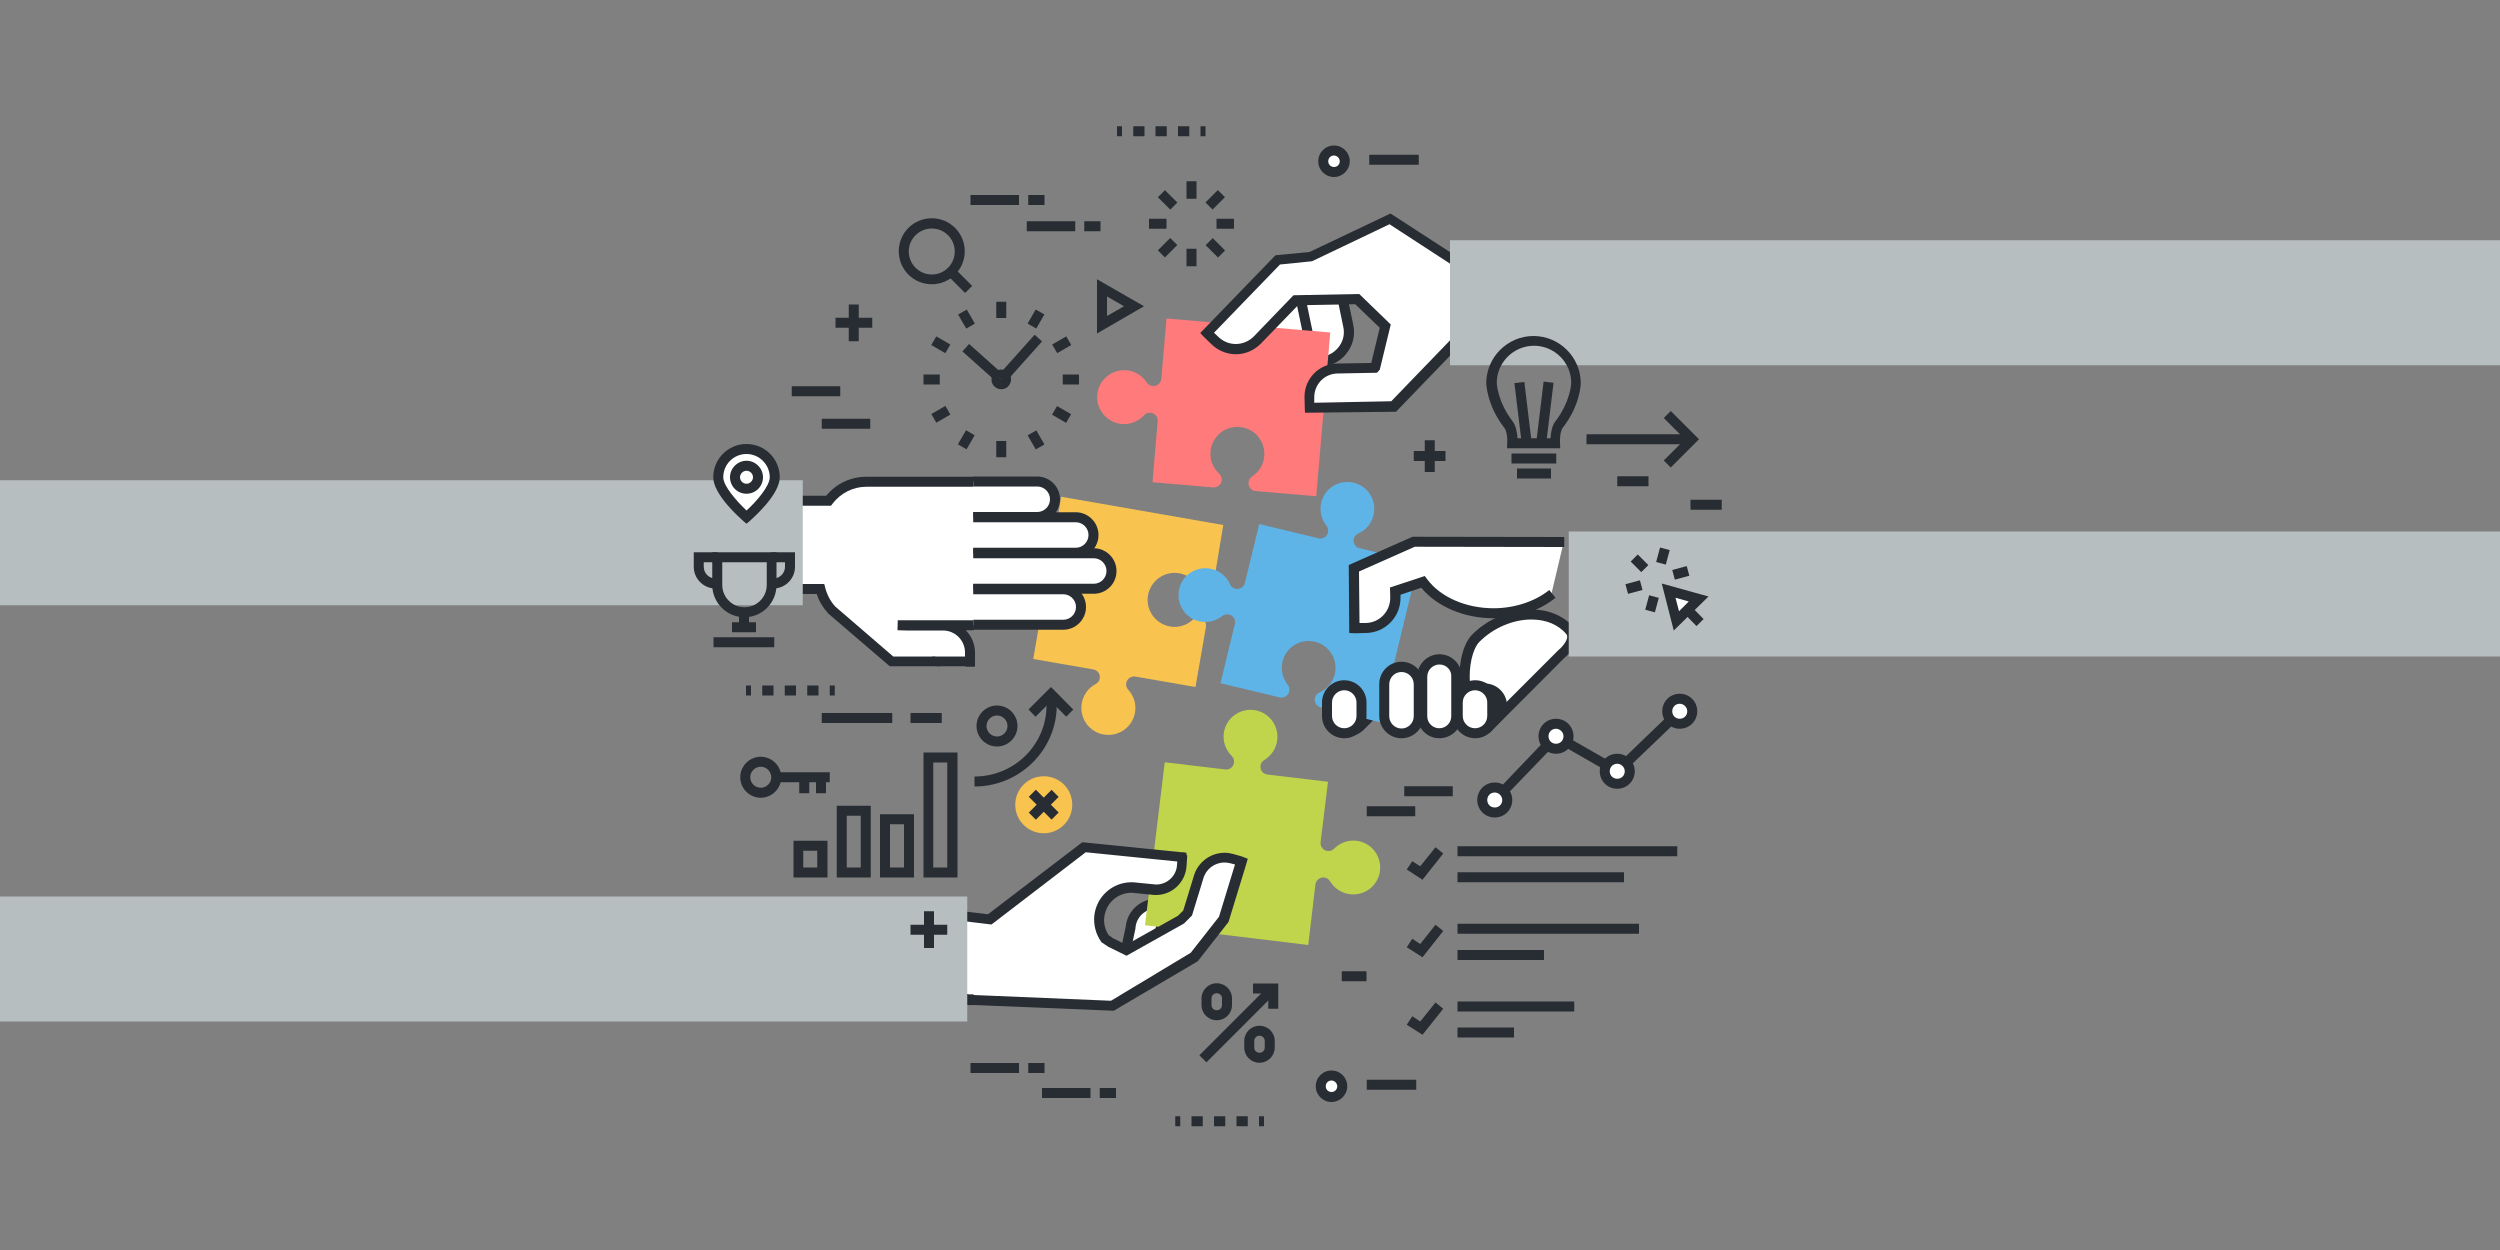 <?xml version="1.0" encoding="utf-8"?>
<svg xmlns="http://www.w3.org/2000/svg" id="Layer_4" style="enable-background:new 0 0 1000 500" version="1.1" viewBox="0 0 1000 500" x="0" y="0">
  <rect x="0" y="0" width="1000" height="500" fill="#808080" stroke="none"/>
  <g>
    <path d="M485.3,234.1L485.3,234.1c-0.4,1.6-2,2.7-3.7,2.4c-1-0.2-1.8-0.8-2.2-1.6c-1.5-2.8-4.3-5-7.7-5.6&#xA;		c-5.9-1-11.4,2.9-12.5,8.8c-1,5.9,2.9,11.4,8.8,12.5c3.4,0.6,6.7-0.5,9.1-2.7c0.7-0.6,1.7-0.9,2.7-0.8c1.7,0.3,2.8,1.8,2.6,3.5l0,0&#xA;		l-4.2,24.2l-24.2-4.2v0c-1.7-0.2-3.2,1-3.5,2.6c-0.2,1,0.1,2,0.8,2.7c2.2,2.4,3.3,5.7,2.7,9.1c-1,5.9-6.6,9.8-12.5,8.8&#xA;		c-5.9-1-9.8-6.6-8.8-12.5c0.6-3.4,2.7-6.2,5.6-7.7c0.8-0.5,1.5-1.2,1.6-2.2c0.3-1.7-0.8-3.2-2.4-3.6v0l-24.2-4.2l4.2-24.3&#xA;		c0.1-1.6-1-3.1-2.6-3.4c-1-0.2-2,0.1-2.7,0.8c-2.4,2.2-5.7,3.3-9.1,2.7c-5.9-1-9.8-6.6-8.8-12.5c1-5.9,6.6-9.8,12.5-8.8&#xA;		c3.4,0.6,6.2,2.7,7.7,5.6c0.5,0.8,1.2,1.5,2.2,1.6c1.6,0.3,3.2-0.7,3.6-2.3l4.2-24.3l64.8,11.3L485.3,234.1z" style="fill:#f8c44f"/>
    <g>
      <g>
        <path d="M534.2,290.5c2.7,2.7,7,2.7,9.7,0l3.8-3.8c2.7-2.7,2.7-7,0-9.7l0,0c-2.7-2.7-7-2.7-9.7,0l-3.8,3.8&#xA;				C531.6,283.4,531.6,287.8,534.2,290.5L534.2,290.5z" style="fill:#fff"/>
        <path d="M539.1,294.5c-2.4,0-4.6-0.9-6.3-2.6c-3.5-3.5-3.5-9.1,0-12.5l3.8-3.8c1.7-1.7,3.9-2.6,6.3-2.6&#xA;				c2.4,0,4.6,0.9,6.3,2.6c1.7,1.7,2.6,3.9,2.6,6.3c0,2.4-0.9,4.6-2.6,6.3l-3.8,3.8C543.7,293.6,541.5,294.5,539.1,294.5z&#xA;				 M542.9,276.9c-1.3,0-2.5,0.5-3.4,1.4l-3.8,3.8c-1.9,1.9-1.9,5,0,6.9c0.9,0.9,2.1,1.4,3.4,1.4c1.3,0,2.5-0.5,3.4-1.4l3.8-3.8&#xA;				c0.9-0.9,1.4-2.1,1.4-3.4c0-1.3-0.5-2.5-1.4-3.4C545.4,277.4,544.2,276.9,542.9,276.9z" style="fill:#282d33"/>
      </g>
      <g>
        <path d="M595.8,290.4l28.6-28.6c0,0,6.8-5.6,3.6-9.4c-8.3-9.8-26.4-8.2-37.7,3c-5.9,5.9-6.8,25.8,2,31.7L595.8,290.4&#xA;				z" style="fill:#fff"/>
        <path d="M595.8,293.2l-4.7-4.7c-3.9-2.7-6.4-8-7.1-14.8c-0.8-8,1.2-16.2,4.9-19.9c6.3-6.3,15.1-10,23.6-10&#xA;				c7.1,0,13.1,2.6,17,7.2c1,1.2,1.4,2.6,1.3,4.2c-0.4,3.9-4.3,7.4-5.1,8L595.8,293.2z M612.6,247.8c-7.4,0-15.2,3.3-20.8,8.9&#xA;				c-2.8,2.8-4.4,10-3.8,16.7c0.5,5.6,2.5,10,5.5,12l0.3,0.2l2,2l27.4-27.4c1.4-1.1,3.6-3.6,3.7-5.4c0-0.5-0.1-0.8-0.4-1.2&#xA;				C623.4,249.9,618.4,247.8,612.6,247.8z" style="fill:#282d33"/>
      </g>
      <g>
        <path d="M585.2,291c2.7,2.7,7,2.7,9.7,0l3.8-3.8c2.7-2.7,2.7-7,0-9.7l0,0c-2.7-2.7-7-2.7-9.7,0l-3.8,3.8&#xA;				C582.5,284,582.5,288.3,585.2,291L585.2,291z" style="fill:#fff"/>
        <path d="M590.1,295L590.1,295c-2.4,0-4.6-0.9-6.3-2.6c-1.7-1.7-2.6-3.9-2.6-6.3c0-2.4,0.9-4.6,2.6-6.3l3.8-3.8&#xA;				c1.7-1.7,3.9-2.6,6.3-2.6c2.4,0,4.6,0.9,6.3,2.6c3.5,3.5,3.5,9.1,0,12.5l-3.8,3.8C594.6,294.1,592.4,295,590.1,295z M593.9,277.5&#xA;				c-1.3,0-2.5,0.5-3.4,1.4l-3.8,3.8c-0.9,0.9-1.4,2.1-1.4,3.4c0,1.3,0.5,2.5,1.4,3.4c0.9,0.9,2.1,1.4,3.4,1.4&#xA;				c1.3,0,2.5-0.5,3.4-1.4l3.8-3.8c1.9-1.9,1.9-5,0-6.9C596.4,278,595.2,277.5,593.9,277.5z" style="fill:#282d33"/>
      </g>
      <path d="M528.1,282.9L528.1,282.9c-1.6-0.5-2.5-2.2-2.1-3.8c0.2-1,0.9-1.7,1.8-2.1c2.9-1.3,5.3-3.9,6.1-7.3&#xA;			c1.4-5.8-2.1-11.6-7.9-13c-5.8-1.4-11.6,2.1-13,7.9c-0.8,3.4,0.1,6.8,2.1,9.3c0.6,0.7,0.8,1.7,0.6,2.7c-0.4,1.6-2,2.7-3.6,2.4l0,0&#xA;			l-23.9-5.7l5.8-23.9h0c0.3-1.6-0.7-3.2-2.4-3.6c-1-0.2-2,0-2.7,0.6c-2.5,2-5.9,2.9-9.3,2.1c-5.8-1.4-9.3-7.2-7.9-13&#xA;			c1.4-5.8,7.2-9.3,13-7.9c3.4,0.8,6,3.1,7.3,6.1c0.4,0.9,1.1,1.5,2.1,1.8c1.6,0.4,3.3-0.6,3.8-2.1h0l5.8-23.8l24,5.8&#xA;			c1.6,0.2,3.1-0.8,3.5-2.4c0.2-1,0-2-0.6-2.7c-2-2.5-2.9-5.9-2.1-9.3c1.4-5.8,7.2-9.3,13-7.9c5.8,1.4,9.3,7.2,7.9,13&#xA;			c-0.8,3.4-3.1,6-6.1,7.3c-0.9,0.4-1.5,1.1-1.8,2.1c-0.4,1.6,0.5,3.2,2,3.7l23.9,5.8l-15.5,63.9L528.1,282.9z" style="fill:#5eb4e7"/>
      <g>
        <path d="M625.5,216.7l-60.2-0.1l-23.9,10.6l0.2,23.9c0.2,0,0.3,0,0.5,0l4-0.1c6.6-0.1,11.8-5.5,11.7-12.1l-0.1-2.6&#xA;				l11.1-3.7c5.5,7.5,16.1,12.6,28.2,12.6c9.3,0,17.7-3,23.6-7.8" style="fill:#fff"/>
        <path d="M542.1,253.3c-0.1,0-0.3,0-0.4,0l-2-0.1l-0.2-27.2l25.5-11.3l60.7,0.1l0,4l-59.8-0.1l-22.3,9.9l0.2,20.6&#xA;				l2.5,0c5.5-0.1,9.8-4.6,9.8-10.1l-0.1-4.1l13.9-4.6l0.9,1.2c5.3,7.2,15.5,11.7,26.6,11.7c8.4,0,16.6-2.7,22.3-7.3l2.5,3.1&#xA;				c-6.5,5.3-15.4,8.2-24.8,8.2c-11.7,0-22.6-4.6-28.9-12.2l-8.3,2.8l0,1.1c0.1,7.7-6,14-13.7,14.2L542.1,253.3&#xA;				C542.1,253.3,542.1,253.3,542.1,253.3z" style="fill:#282d33"/>
      </g>
      <g>
        <g>
          <path d="M590.1,293.3c3.8,0,6.9-3.1,6.9-6.9l0-5.4c0-3.8-3.1-6.9-6.9-6.9l0,0c-3.8,0-6.9,3.1-6.9,6.9v5.4&#xA;					C583.2,290.2,586.3,293.3,590.1,293.3L590.1,293.3z" style="fill:#fff"/>
          <path d="M590.1,295.3L590.1,295.3c-4.9,0-8.9-4-8.9-8.9V281c0-4.9,4-8.9,8.9-8.9c4.9,0,8.9,4,8.9,8.9l0,5.4&#xA;					C598.9,291.3,594.9,295.3,590.1,295.3z M590,276.1c-2.7,0-4.9,2.2-4.9,4.9v5.4c0,2.7,2.2,4.9,4.9,4.9c2.7,0,4.9-2.2,4.9-4.9&#xA;					l0-5.4C594.9,278.3,592.7,276.1,590,276.1z" style="fill:#282d33"/>
        </g>
        <g>
          <path d="M537.7,293.3c3.8,0,6.9-3.1,6.9-6.9V281c0-3.8-3.1-6.9-6.9-6.9l0,0c-3.8,0-6.9,3.1-6.9,6.9v5.4&#xA;					C530.9,290.2,533.9,293.3,537.7,293.3L537.7,293.3z" style="fill:#fff"/>
          <path d="M537.7,295.3L537.7,295.3c-4.9,0-8.9-4-8.9-8.9V281c0-4.9,4-8.9,8.9-8.9c4.9,0,8.9,4,8.9,8.9v5.4&#xA;					C546.6,291.3,542.6,295.3,537.7,295.3z M537.7,276.1c-2.7,0-4.9,2.2-4.9,4.9v5.4c0,2.7,2.2,4.9,4.9,4.9c2.7,0,4.9-2.2,4.9-4.9&#xA;					V281C542.6,278.3,540.4,276.1,537.7,276.1z" style="fill:#282d33"/>
        </g>
        <g>
          <path d="M575.8,293.3c3.8,0,6.9-3.1,6.9-6.9v-15.8c0-3.8-3.1-6.9-6.9-6.9l0,0c-3.8,0-6.9,3.1-6.9,6.9l0,15.8&#xA;					C569,290.2,572,293.3,575.8,293.3L575.8,293.3z" style="fill:#fff"/>
          <path d="M575.8,295.3C575.8,295.3,575.8,295.3,575.8,295.3L575.8,295.3c-2.4,0-4.6-0.9-6.3-2.6&#xA;					c-1.7-1.7-2.6-3.9-2.6-6.3l0-15.8c0-4.9,4-8.9,8.9-8.9c4.9,0,8.9,4,8.9,8.9v15.8c0,2.4-0.9,4.6-2.6,6.3&#xA;					C580.4,294.3,578.2,295.3,575.8,295.3z M575.8,265.8c-2.7,0-4.9,2.2-4.9,4.9l0,15.8c0,1.3,0.5,2.5,1.4,3.4&#xA;					c0.9,0.9,2.1,1.4,3.4,1.4h0c1.3,0,2.5-0.5,3.4-1.4c0.9-0.9,1.4-2.1,1.4-3.4v-15.8C580.7,268,578.5,265.8,575.8,265.8z" style="fill:#282d33"/>
        </g>
        <g>
          <path d="M560.6,293.3c3.8,0,6.9-3.1,6.9-6.9v-12.8c0-3.8-3.1-6.9-6.9-6.9l0,0c-3.8,0-6.9,3.1-6.9,6.9v12.8&#xA;					C553.8,290.2,556.8,293.3,560.6,293.3L560.6,293.3z" style="fill:#fff"/>
          <path d="M560.6,295.3c-4.9,0-8.9-4-8.9-8.9v-12.8c0-4.9,4-8.9,8.9-8.9c4.9,0,8.9,4,8.9,8.9v12.8&#xA;					C569.5,291.3,565.5,295.3,560.6,295.3z M560.6,268.8c-2.7,0-4.9,2.2-4.9,4.9v12.8c0,2.7,2.2,4.9,4.9,4.9c2.7,0,4.9-2.2,4.9-4.9&#xA;					v-12.8C565.5,271,563.3,268.8,560.6,268.8z" style="fill:#282d33"/>
        </g>
      </g>
    </g>
    <g>
      <g>
        <path d="M484,348.9c-5.5-1.2-10.8,2.4-12,7.8l-11.9,36l14.7-8.6l12.9-34.4c-0.1,0-0.3-0.1-0.4-0.1L484,348.9z" style="fill:#fff"/>
        <path d="M456.6,397.1l13.5-40.9c1.2-5.5,6.2-9.5,11.8-9.5c0.8,0,1.7,0.1,2.5,0.3l3.3,0.7c0.1,0,0.3,0.1,0.4,0.1&#xA;				l2.1,0.6l-0.7,2.1l-13.1,35.1L456.6,397.1z M481.9,350.7c-3.8,0-7.1,2.7-7.9,6.5l-0.1,0.2l-10.2,31l9.5-5.5l11.8-31.6l-1.4-0.3&#xA;				C483.1,350.8,482.5,350.7,481.9,350.7z" style="fill:#282d33"/>
      </g>
      <g>
        <path d="M463.1,361.6c-5.6-0.4-10.4,3.7-10.9,9.3l-6,28.8l12.4-7.6l8.3-30.2c-0.1,0-0.3-0.1-0.4-0.1L463.1,361.6z" style="fill:#fff"/>
        <path d="M443.3,403.8l7-33.2c0.6-6.5,6.4-11.5,13-11l3.4,0.3c0.2,0,0.3,0,0.5,0.1l2.2,0.4l-0.5,2.1l-8.5,30.9&#xA;				L443.3,403.8z M462.3,363.5c-4.2,0-7.7,3.3-8.1,7.5l0,0.3l-5.1,24.3l7.8-4.8l7.4-27.1l-1.4-0.1&#xA;				C462.7,363.5,462.5,363.5,462.3,363.5z" style="fill:#282d33"/>
      </g>
      <path d="M465.9,304.9l24.4,2.9l0,0c1.7,0.1,3.1-1.1,3.3-2.8c0.1-1-0.2-1.9-0.9-2.6c-2.3-2.3-3.6-5.5-3.2-9&#xA;			c0.7-5.9,6.1-10.1,12-9.4c5.9,0.7,10.1,6.1,9.4,12c-0.4,3.4-2.4,6.3-5.2,8c-0.8,0.5-1.4,1.3-1.5,2.3c-0.2,1.7,0.9,3.2,2.6,3.5l0,0&#xA;			l24.4,2.9l-3,24.5c0,1.6,1.2,3,2.8,3.2c1,0.1,1.9-0.2,2.6-0.9c2.3-2.3,5.5-3.6,9-3.2c5.9,0.7,10.1,6.1,9.4,12&#xA;			c-0.7,5.9-6.1,10.1-12,9.4c-3.4-0.4-6.3-2.4-8-5.2c-0.5-0.8-1.3-1.4-2.3-1.5c-1.6-0.2-3.1,0.9-3.5,2.5l-2.9,24.5l-65.3-7.9" style="fill:#c0d44c"/>
      <g>
        <path d="M489.4,367.5l-11.8,15.1l-0.5,0.3l0,0L445,402.2l-55.5-2.3c-1,0.1-2.1,0.1-3.1-0.1l-1.1-0.2l0.1,0&#xA;				c-1.1-0.3-31-3.1-31-3.1l-5.4-34.3l46.8,5.6l37.7-28.8l39.1,3.9c0,0.1,0.3-0.1,0.3,0l-0.3,3.4c-0.4,5.5-5.1,9.7-10.7,9.5&#xA;				l-8.1-0.8c-7.1-0.7-13.5,4.5-14.3,11.6c-0.3,3.2,0.6,6.3,2.3,8.8l2.4,1.6l6.1,3l21.9-12.3l2.6-2.7l4.4-14.1&#xA;				c1.6-5.8,7.6-9.2,13.3-7.6l3.5,1c0.2,0,0.3,0.1,0.4,0.1L489.4,367.5z" style="fill:#fff"/>
        <path d="M445.5,404.3l-56-2.3c-1.2,0.1-2.4,0.1-3.6-0.2l-1-0.2l0-0.3l-0.1,0.2c-1.2-0.2-19-2-30.7-3.1l-1.5-0.1&#xA;				l-6-38.4l48.6,5.8l37.7-28.8l39.7,4c0.1,0,0.1,0,0.2,0h0.9l0.1,0.1l0.8,0.1l0,0.8l0.3,0.4l-0.3,4.3c-0.5,6.4-5.8,11.4-12.2,11.4&#xA;				c-0.2,0-0.3,0-0.5,0l-0.1,0l-8.1-0.8c-0.4,0-0.8-0.1-1.1-0.1c-5.6,0-10.3,4.2-10.9,9.9c-0.3,2.5,0.4,5,1.8,7.1l1.9,1.3l5.1,2.5&#xA;				l20.7-11.6l2.1-2.1l4.2-13.7c1.5-5.5,6.6-9.4,12.4-9.4c1.1,0,2.3,0.2,3.4,0.5l3.5,1c0.2,0.1,0.4,0.1,0.5,0.2l1.8,0.7l-0.5,1.8&#xA;				l-7.2,23.5l-12.3,15.7l-1,0.6L445.5,404.3z M389.4,398l55,2.3l31.9-19.2l11.3-14.4l6.4-20.9l-1.9-0.5c-0.8-0.2-1.6-0.3-2.3-0.3&#xA;				c-4,0-7.5,2.7-8.5,6.5l-4.5,14.7l-3.2,3.2l-23,12.9l-7.3-3.6l-2.7-1.8l-0.2-0.3c-2.1-3-3-6.6-2.7-10.2&#xA;				c0.8-7.7,7.2-13.5,14.9-13.5c0.5,0,1,0,1.6,0.1l8.1,0.8c4.4,0.1,8.2-3.3,8.5-7.7l0.1-1.5l-36.6-3.7l-37.7,28.9l-45-5.4l4.7,30.1&#xA;				c11.4,1.1,28.8,2.8,29.8,3l0,0l0.7,0.1c0.9,0.2,1.7,0.2,2.6,0.1L389.4,398z" style="fill:#282d33"/>
      </g>
    </g>
    <g>
      <rect height="50" style="fill:#b7bec0" width="372.5" x="627.5" y="212.6"/>
    </g>
    <g>
      <rect height="50" style="fill:#b7bec0" width="387" x="-.1" y="358.6"/>
    </g>
    <g>
      <g>
        <g>
          <path d="M522.7,125.6l19.4-20l-35.9,13.7l0.1,3.5l0,0l0.6,37.1c0.2,0,0.3,0,0.5,0l4-0.1c6.6-0.1,11.9-5.6,11.7-12.1&#xA;					L522.7,125.6z" style="fill:#fff"/>
          <path d="M507.3,161.9c-0.1,0-0.3,0-0.4,0l-0.1,0l-1.9-0.1l-0.7-39.4l0,0l-0.1-4.6l37.2-14.2l2.2,3.3l-18.8,19.5&#xA;					l0.4,21.3c0.1,3.7-1.3,7.2-3.9,9.9c-2.6,2.7-6.1,4.2-9.8,4.3L507.3,161.9z M508.2,123l0.6,34.9l2.5,0c2.7,0,5.1-1.1,7-3&#xA;					c1.8-1.9,2.8-4.4,2.8-7.1l-0.4-23l13.7-14.2l-26.2,10L508.2,123L508.2,123z" style="fill:#282d33"/>
        </g>
        <g>
          <path d="M534.7,108.6l-17.4-3.1l0.7,3.4l0,0l7.6,36.4c0.2,0,0.3,0,0.5-0.1l3.9-0.8c6.5-1.3,10.6-7.7,9.3-14.1&#xA;					L534.7,108.6z" style="fill:#fff"/>
          <path d="M524.1,147.6l-9.3-44.6l21.7,3.9l4.8,23c0.8,3.6,0.1,7.4-2,10.5c-2,3.1-5.2,5.3-8.8,6l-3.9,0.8&#xA;					c-0.2,0-0.3,0.1-0.5,0.1l-0.1,0L524.1,147.6z M520,108.5L520,108.5l7.2,34.5l2.4-0.5c2.6-0.5,4.8-2.1,6.3-4.3&#xA;					c1.5-2.2,2-4.9,1.4-7.5l-4.2-20.3l-13.2-2.4L520,108.5z" style="fill:#282d33"/>
        </g>
        <path d="M466.6,127.4l-2.1,24.4c-0.3,1.6-1.8,2.7-3.4,2.6c-1-0.1-1.9-0.6-2.4-1.4c-1.7-2.7-4.7-4.6-8.1-4.9&#xA;				c-5.9-0.5-11.2,3.9-11.7,9.8c-0.5,5.9,3.9,11.2,9.8,11.7c3.5,0.3,6.7-1.1,8.9-3.5c0.6-0.7,1.6-1.1,2.6-1c1.6,0.1,2.9,1.5,2.9,3.1&#xA;				l-2.1,24.7l24.6,2.1c1.6-0.1,2.9-1.3,3.1-2.9c0.1-1-0.3-1.9-1-2.6c-2.4-2.2-3.8-5.4-3.5-8.9c0.5-5.9,5.7-10.3,11.7-9.8&#xA;				c5.9,0.5,10.3,5.7,9.8,11.7c-0.3,3.5-2.2,6.4-4.9,8.1c-0.8,0.5-1.3,1.4-1.4,2.4c-0.1,1.6,1,3.1,2.5,3.4l24.6,2.1l5.6-65.5&#xA;				L466.6,127.4z" style="fill:#ff7a7a"/>
        <g>
          <path d="M508.7,106.4L508.7,106.4l2.4-2.5l13.2-1.3L556,87.5l45.4,29.5l-44,45.5l-8.6,0.1l0,0l-25,0.4&#xA;					c0-0.2,0-0.3,0-0.5l-0.1-3.8c-0.1-6.3,4.9-11.4,11.1-11.5l15-0.3c0.1-0.1,0.1-0.2,0.2-0.2l4-16.5l-11.2-10.8l-24.6,0.4&#xA;					L502.9,136c-4.6,4.7-12.1,4.9-16.9,0.3l-2.9-2.8c-0.1-0.1-0.2-0.2-0.3-0.4L508.7,106.4z" style="fill:#fff"/>
          <path d="M522,165.1l-0.1-2c0-0.1,0-0.3,0-0.4l-0.1-3.8c-0.1-7.3,5.7-13.4,13.1-13.5l13.6-0.2l3.4-14.1l-9.8-9.4&#xA;					l-22.9,0.4l-14.8,15.3c-2.7,2.7-6.2,4.3-10,4.3c-3.6,0-7.1-1.4-9.7-3.9l-2.9-2.8c-0.1-0.1-0.2-0.2-0.3-0.3l-0.1-0.1l-1.3-1.4&#xA;					l30.1-31.1l13.6-1.3l32.4-15.4l48.4,31.4l-46.2,47.9L522,165.1z M543.7,117.6l12.6,12.2l-4.4,18.1l-1.1,1.2l-15.9,0.3&#xA;					c-5.1,0.1-9.2,4.3-9.2,9.5l0,2.2l30.8-0.6l41.7-43.2l-42.4-27.6l-31,14.8l-12.8,1.3l-26.4,27.3l1.8,1.7c1.9,1.8,4.3,2.8,6.9,2.8&#xA;					c2.7,0,5.3-1.1,7.2-3l15.9-16.5L543.7,117.6z" style="fill:#282d33"/>
        </g>
      </g>
      <g>
        <rect height="50" style="fill:#b7bec0" width="420" x="580" y="96.1"/>
      </g>
    </g>
    <g>
      <g>
        <polygon points="599.3 321.4 596.5 318.7 622 292 646.6 306.1 670.5 283.1 673.3 286 647.2 311 622.8 297" style="fill:#282d33"/>
      </g>
      <g>
        <circle cx="597.9" cy="320" r="5" style="fill:#fff"/>
        <path d="M597.9,327c-3.9,0-7-3.1-7-7c0-3.9,3.1-7,7-7c3.9,0,7,3.1,7,7C604.9,323.9,601.8,327,597.9,327z M597.9,317&#xA;				c-1.7,0-3,1.3-3,3c0,1.7,1.3,3,3,3c1.7,0,3-1.3,3-3C600.9,318.4,599.5,317,597.9,317z" style="fill:#282d33"/>
      </g>
      <g>
        <circle cx="622.4" cy="294.5" r="5" style="fill:#fff"/>
        <path d="M622.4,301.5c-3.9,0-7-3.1-7-7c0-3.9,3.1-7,7-7c3.9,0,7,3.1,7,7C629.4,298.4,626.3,301.5,622.4,301.5z&#xA;				 M622.4,291.5c-1.7,0-3,1.3-3,3c0,1.7,1.3,3,3,3c1.7,0,3-1.3,3-3C625.4,292.9,624,291.5,622.4,291.5z" style="fill:#282d33"/>
      </g>
      <g>
        <circle cx="646.9" cy="308.5" r="5" style="fill:#fff"/>
        <path d="M646.9,315.5c-3.9,0-7-3.1-7-7c0-3.9,3.1-7,7-7c3.9,0,7,3.1,7,7C653.9,312.4,650.8,315.5,646.9,315.5z&#xA;				 M646.9,305.5c-1.7,0-3,1.3-3,3c0,1.7,1.3,3,3,3c1.7,0,3-1.3,3-3C649.9,306.9,648.5,305.5,646.9,305.5z" style="fill:#282d33"/>
      </g>
      <g>
        <circle cx="671.9" cy="284.5" r="5" style="fill:#fff"/>
        <path d="M671.9,291.5c-3.9,0-7-3.1-7-7c0-3.9,3.1-7,7-7c3.9,0,7,3.1,7,7C678.9,288.4,675.8,291.5,671.9,291.5z&#xA;				 M671.9,281.5c-1.7,0-3,1.3-3,3c0,1.7,1.3,3,3,3c1.7,0,3-1.3,3-3C674.9,282.9,673.5,281.5,671.9,281.5z" style="fill:#282d33"/>
      </g>
    </g>
    <g>
      <g>
        <g>
          <path d="M486.7,408.1c-3.4,0-6.1-2.7-6.1-6.1v-2.6c0-3.4,2.7-6.1,6.1-6.1c3.4,0,6.1,2.7,6.1,6.1v2.6&#xA;					C492.8,405.4,490.1,408.1,486.7,408.1z M486.7,397.3c-1.2,0-2.1,0.9-2.1,2.1v2.6c0,1.2,0.9,2.1,2.1,2.1c1.2,0,2.1-0.9,2.1-2.1&#xA;					v-2.6C488.8,398.2,487.9,397.3,486.7,397.3z" style="fill:#282d33"/>
        </g>
        <g>
          <path d="M503.8,425.1c-3.4,0-6.1-2.7-6.1-6.1v-2.6c0-3.4,2.7-6.1,6.1-6.1c3.4,0,6.1,2.7,6.1,6.1v2.6&#xA;					C509.9,422.3,507.2,425.1,503.8,425.1z M503.8,414.3c-1.2,0-2.1,0.9-2.1,2.1v2.6c0,1.2,0.9,2.1,2.1,2.1c1.2,0,2.1-0.9,2.1-2.1&#xA;					v-2.6C505.9,415.2,505,414.3,503.8,414.3z" style="fill:#282d33"/>
        </g>
      </g>
      <g>
        <g>
          <polygon points="507.3 403.5 507.3 397.4 501.2 397.4 501.2 393.4 511.3 393.4 511.3 403.5" style="fill:#282d33"/>
        </g>
        <g>
          <rect height="4" style="fill:#282d33" transform="rotate(-45.001 494.712 410.057)" width="38.2" x="475.6" y="408"/>
        </g>
      </g>
    </g>
    <g>
      <g>
        <path d="M372.7,113.7c-7.3,0-13.2-5.9-13.2-13.2c0-7.3,5.9-13.2,13.2-13.2c7.3,0,13.2,5.9,13.2,13.2&#xA;				C385.9,107.8,380,113.7,372.7,113.7z M372.7,91.4c-5,0-9.2,4.1-9.2,9.2c0,5,4.1,9.2,9.2,9.2c5.1,0,9.2-4.1,9.2-9.2&#xA;				C381.9,95.5,377.8,91.4,372.7,91.4z" style="fill:#282d33"/>
      </g>
      <g>
        <rect height="9.8" style="fill:#282d33" transform="rotate(-45.004 384.016 112.327)" width="4" x="382" y="107.4"/>
      </g>
    </g>
    <g>
      <g>
        <path d="M304.3,319.1c-4.5,0-8.2-3.7-8.2-8.2c0-4.5,3.7-8.2,8.2-8.2c4.5,0,8.2,3.7,8.2,8.2&#xA;				C312.5,315.4,308.8,319.1,304.3,319.1z M304.3,306.7c-2.3,0-4.2,1.9-4.2,4.2c0,2.3,1.9,4.2,4.2,4.2c2.3,0,4.2-1.9,4.2-4.2&#xA;				C308.5,308.6,306.6,306.7,304.3,306.7z" style="fill:#282d33"/>
      </g>
      <g>
        <rect height="4" style="fill:#282d33" width="21.4" x="310.5" y="308.9"/>
      </g>
      <g>
        <rect height="6.4" style="fill:#282d33" width="4" x="326.4" y="310.9"/>
      </g>
      <g>
        <rect height="6.4" style="fill:#282d33" width="4" x="319.7" y="310.9"/>
      </g>
    </g>
    <g>
      <g>
        <path d="M622.2,179.3h-19.4l0.1-2.1c0.1-1.6-0.1-4.8-1.2-6.1c-7-9-7.2-17.7-7.2-17.8c0-10.4,8.5-18.9,18.9-18.9&#xA;				c10.4,0,18.9,8.5,18.9,18.9c0,0.1-0.1,8.7-7.2,17.8c-1,1.3-1.2,4.4-1.1,6.1l0.1,2.1L622.2,179.3z M607,175.3h13.2&#xA;				c0.1-1.9,0.5-4.8,1.9-6.7c6.1-7.9,6.4-15.3,6.4-15.4c0-8.2-6.7-14.9-14.9-14.9c-8.2,0-14.9,6.7-14.9,14.9c0,0.1,0.3,7.5,6.4,15.4&#xA;				C606.5,170.5,606.9,173.4,607,175.3z" style="fill:#282d33"/>
      </g>
      <g>
        <rect height="4" style="fill:#282d33" width="17.9" x="604.6" y="181.4"/>
      </g>
      <g>
        <rect height="4" style="fill:#282d33" width="13.6" x="606.8" y="187.4"/>
      </g>
      <g>
        <g>
          <rect height="24.1" style="fill:#282d33" transform="rotate(-6.904 609.415 164.96)" width="4" x="607.2" y="152.9"/>
        </g>
        <g>
          <rect height="4" style="fill:#282d33" transform="rotate(-83.102 617.981 164.906)" width="24.1" x="606" y="162.9"/>
        </g>
      </g>
    </g>
    <g>
      <g>
        <path d="M428.9,321.9c0,6.3-5.1,11.4-11.4,11.4s-11.4-5.1-11.4-11.4c0-6.3,5.1-11.4,11.4-11.4&#xA;				S428.9,315.5,428.9,321.9z" style="fill:#f8c44f"/>
        <g>
          <g>
            <line style="fill:#fff" x1="422" x2="412.9" y1="317.3" y2="326.4"/>
            <rect height="4" style="fill:#282d33" transform="rotate(-45.001 417.471 321.86)" width="12.9" x="411" y="319.9"/>
          </g>
          <g>
            <line style="fill:#fff" x1="412.9" x2="422" y1="317.3" y2="326.4"/>
            <rect height="12.9" style="fill:#282d33" transform="rotate(-45.001 417.508 321.87)" width="4" x="415.5" y="315.4"/>
          </g>
        </g>
      </g>
      <g>
        <path d="M398.8,298.6c-4.5,0-8.2-3.7-8.2-8.2s3.7-8.2,8.2-8.2c4.5,0,8.2,3.7,8.2,8.2S403.3,298.6,398.8,298.6z&#xA;				 M398.8,286.2c-2.3,0-4.2,1.9-4.2,4.2c0,2.3,1.9,4.2,4.2,4.2c2.3,0,4.2-1.9,4.2-4.2C403,288.1,401.1,286.2,398.8,286.2z" style="fill:#282d33"/>
      </g>
      <g>
        <g>
          <polygon points="426.5 286.7 420.4 280.5 414.2 286.7 411.4 283.8 420.4 274.8 429.3 283.8" style="fill:#282d33"/>
        </g>
        <g>
          <path d="M389.8,314.6v-4c15.9,0,28.8-12.7,28.8-28.4c0-1,0-1.9-0.1-2.9l4-0.4c0.1,1.1,0.2,2.2,0.2,3.3&#xA;					C422.6,300.1,407.8,314.6,389.8,314.6z" style="fill:#282d33"/>
        </g>
      </g>
    </g>
    <g>
      <g>
        <rect height="4" style="fill:#282d33" width="19.4" x="388.2" y="78"/>
      </g>
      <g>
        <rect height="4" style="fill:#282d33" width="6.5" x="411.3" y="78"/>
      </g>
    </g>
    <g>
      <g>
        <rect height="4" style="fill:#282d33" width="19.4" x="410.7" y="88.5"/>
      </g>
      <g>
        <rect height="4" style="fill:#282d33" width="6.5" x="433.7" y="88.5"/>
      </g>
    </g>
    <g>
      <g>
        <rect height="4" style="fill:#282d33" width="19.4" x="388.2" y="425.2"/>
      </g>
      <g>
        <rect height="4" style="fill:#282d33" width="6.5" x="411.3" y="425.2"/>
      </g>
    </g>
    <g>
      <g>
        <rect height="4" style="fill:#282d33" width="19.4" x="416.8" y="435.2"/>
      </g>
      <g>
        <rect height="4" style="fill:#282d33" width="6.5" x="439.9" y="435.2"/>
      </g>
    </g>
    <g>
      <g>
        <rect height="4" style="fill:#282d33" width="19.4" x="561.7" y="314.5"/>
      </g>
    </g>
    <g>
      <g>
        <rect height="4" style="fill:#282d33" width="9.9" x="536.7" y="388.5"/>
      </g>
    </g>
    <g>
      <g>
        <rect height="4" style="fill:#282d33" width="19.4" x="546.7" y="322.5"/>
      </g>
    </g>
    <g>
      <g>
        <rect height="4" style="fill:#282d33" width="19.4" x="316.7" y="154.5"/>
      </g>
    </g>
    <g>
      <g>
        <rect height="4" style="fill:#282d33" width="19.4" x="328.7" y="167.5"/>
      </g>
    </g>
    <g>
      <g>
        <rect height="4" style="fill:#282d33" width="12.5" x="364.2" y="285.2"/>
      </g>
    </g>
    <g>
      <g>
        <rect height="4" style="fill:#282d33" width="12.5" x="646.9" y="190.5"/>
      </g>
    </g>
    <g>
      <g>
        <rect height="4" style="fill:#282d33" width="12.5" x="676.2" y="199.9"/>
      </g>
    </g>
    <g>
      <g>
        <rect height="4" style="fill:#282d33" width="28.2" x="328.7" y="285.2"/>
      </g>
    </g>
    <g>
      <g>
        <g>
          <rect height="7" style="fill:#282d33" width="4" x="474.6" y="72.5"/>
        </g>
      </g>
      <g>
        <g>
          <rect height="7" style="fill:#282d33" transform="rotate(-45.012 466.967 79.925)" width="4" x="465" y="76.5"/>
        </g>
      </g>
      <g>
        <g>
          <rect height="4" style="fill:#282d33" width="7" x="459.6" y="87.5"/>
        </g>
      </g>
      <g>
        <g>
          <rect height="4" style="fill:#282d33" transform="rotate(-45.001 466.989 99.062)" width="7" x="463.5" y="97.1"/>
        </g>
      </g>
      <g>
        <g>
          <rect height="7" style="fill:#282d33" width="4" x="474.6" y="99.5"/>
        </g>
      </g>
      <g>
        <g>
          <rect height="7" style="fill:#282d33" transform="rotate(-44.992 486.159 99.055)" width="4" x="484.1" y="95.6"/>
        </g>
      </g>
      <g>
        <g>
          <rect height="4" style="fill:#282d33" width="7" x="486.6" y="87.5"/>
        </g>
      </g>
      <g>
        <g>
          <rect height="4" style="fill:#282d33" transform="rotate(-45.001 486.116 79.937)" width="7" x="482.6" y="77.9"/>
        </g>
      </g>
    </g>
    <g>
      <g>
        <rect height="12.7" style="fill:#282d33" width="4" x="569.9" y="176.1"/>
      </g>
      <g>
        <rect height="4" style="fill:#282d33" width="12.7" x="565.5" y="180.4"/>
      </g>
    </g>
    <g>
      <g>
        <rect height="14.7" style="fill:#282d33" width="4" x="339.5" y="121.8"/>
      </g>
      <g>
        <rect height="4" style="fill:#282d33" width="14.7" x="334.2" y="127.1"/>
      </g>
    </g>
    <g>
      <g>
        <rect height="4" style="fill:#282d33" width="2" x="298.4" y="274.2"/>
      </g>
      <g>
        <path d="M327.4,278.2h-4.5v-4h4.5V278.2z M318.4,278.2h-4.5v-4h4.5V278.2z M309.4,278.2h-4.5v-4h4.5V278.2z" style="fill:#282d33"/>
      </g>
      <g>
        <rect height="4" style="fill:#282d33" width="2" x="331.9" y="274.2"/>
      </g>
    </g>
    <g>
      <g>
        <rect height="4" style="fill:#282d33" width="2" x="470.1" y="446.5"/>
      </g>
      <g>
        <path d="M499.1,450.5h-4.5v-4h4.5V450.5z M490.1,450.5h-4.5v-4h4.5V450.5z M481.1,450.5h-4.5v-4h4.5V450.5z" style="fill:#282d33"/>
      </g>
      <g>
        <rect height="4" style="fill:#282d33" width="2" x="503.6" y="446.5"/>
      </g>
    </g>
    <g>
      <g>
        <rect height="4" style="fill:#282d33" width="2" x="446.8" y="50.5"/>
      </g>
      <g>
        <path d="M475.7,54.5h-4.5v-4h4.5V54.5z M466.7,54.5h-4.5v-4h4.5V54.5z M457.8,54.5h-4.5v-4h4.5V54.5z" style="fill:#282d33"/>
      </g>
      <g>
        <rect height="4" style="fill:#282d33" width="2" x="480.2" y="50.5"/>
      </g>
    </g>
    <g>
      <g>
        <g>
          <line style="fill:#fff" x1="658" x2="653.7" y1="227.4" y2="223.2"/>
          <rect height="6" style="fill:#282d33" transform="rotate(-45.001 655.83 225.308)" width="4" x="653.8" y="222.3"/>
        </g>
        <g>
          <line style="fill:#fff" x1="656.5" x2="650.7" y1="234.1" y2="235.6"/>
          <rect height="4" style="fill:#282d33" transform="rotate(-14.999 653.7 234.861)" width="6" x="650.6" y="232.8"/>
        </g>
        <g>
          <line style="fill:#fff" x1="661.6" x2="660" y1="238.6" y2="244.4"/>
          <rect height="4" style="fill:#282d33" transform="rotate(-74.971 660.816 241.505)" width="6" x="657.8" y="239.5"/>
        </g>
        <g>
          <line style="fill:#fff" x1="668" x2="672.3" y1="236.5" y2="240.8"/>
          <rect height="6" style="fill:#282d33" transform="rotate(-45.001 670.16 238.644)" width="4" x="668.2" y="235.6"/>
        </g>
        <g>
          <line style="fill:#fff" x1="669.4" x2="675.3" y1="229.9" y2="228.3"/>
          <rect height="4" style="fill:#282d33" transform="rotate(-15.006 672.478 229.057)" width="6" x="669.3" y="227.1"/>
        </g>
        <g>
          <line style="fill:#fff" x1="664.4" x2="666" y1="225.3" y2="219.5"/>
          <rect height="4" style="fill:#282d33" transform="rotate(-75.001 665.2 222.43)" width="6" x="662.2" y="220.4"/>
        </g>
      </g>
      <g>
        <g>
          <polygon points="667.4 236.3 673.4 237.9 679.4 239.6 675 243.9 670.5 248.3 669 242.3" style="fill:#fff"/>
          <path d="M669.5,252.2l-4.8-18.8l18.7,5.2L669.5,252.2z M670.2,239.1l1.4,5.4l3.9-3.9L670.2,239.1z" style="fill:#282d33"/>
        </g>
        <g>
          <rect height="7.3" style="fill:#282d33" transform="rotate(-44.473 677.449 246.476)" width="4" x="675.5" y="242.8"/>
        </g>
      </g>
    </g>
    <g>
      <g>
        <rect height="4" style="fill:#282d33" width="87.9" x="583" y="338.5"/>
      </g>
      <g>
        <rect height="4" style="fill:#282d33" width="66.6" x="583" y="348.9"/>
      </g>
      <g>
        <polygon points="569 351.9 562.7 347.8 564.9 344.5 568.1 346.5 574.2 338.9 577.3 341.4" style="fill:#282d33"/>
      </g>
      <g>
        <rect height="4" style="fill:#282d33" width="72.6" x="583" y="369.5"/>
      </g>
      <g>
        <rect height="4" style="fill:#282d33" width="34.6" x="583" y="380"/>
      </g>
      <g>
        <polygon points="569 382.9 562.7 378.9 564.9 375.5 568.1 377.6 574.2 369.9 577.3 372.4" style="fill:#282d33"/>
      </g>
      <g>
        <rect height="4" style="fill:#282d33" width="46.7" x="583" y="400.6"/>
      </g>
      <g>
        <rect height="4" style="fill:#282d33" width="22.6" x="583" y="411"/>
      </g>
      <g>
        <polygon points="569 413.9 562.7 409.9 564.9 406.5 568.1 408.6 574.2 401 577.3 403.5" style="fill:#282d33"/>
      </g>
    </g>
    <g>
      <g>
        <path d="M389.6,250l-30.4,0l3.5,0.1h14.6c6,0,10.8,4.8,10.8,10.8v3.6c0,0.2,0-0.1,0,0h-13.5c0,0,0,0,0,0h-17.9&#xA;				l-23.8-20.4c-2.2-2.4-3.9-5.3-4.7-8.6h-14.5v-18.4v-16.9h17.7c3.5-4.6,9-7.6,15.2-7.6h43" style="fill:#fff"/>
        <path d="M386.3,266.7l0-0.2H376l0,0.1l-1.8-0.1h-18.3l-24.5-21c-2.1-2.3-3.8-5-4.7-7.9h-14.9v-39.3h18.7&#xA;				c4-4.9,9.8-7.6,16.1-7.6h43v4h-43c-5.4,0-10.3,2.5-13.6,6.8l-0.6,0.8h-16.7v31.3h14l0.4,1.5c0.7,2.8,2.1,5.5,4.1,7.6l23.1,19.9&#xA;				H373l0-0.1l1.6,0.1H386v-1.6c0-4.8-3.9-8.8-8.8-8.8h-14.6l-3.6-0.1l0.1-4l30.4,0l0,4l-3.2,0c2.3,2.3,3.7,5.5,3.7,9v5.5l-0.2,0&#xA;				l0,0.1l-1.7,0L386.3,266.7z" style="fill:#282d33"/>
      </g>
      <g>
        <path d="M389.3,192.6h25.6c3.9,0,7.1,3.2,7.1,7.1l0,0c0,3.9-3.2,7.1-7.1,7.1h-25.6" style="fill:#fff"/>
        <path d="M414.9,208.8h-25.6v-4h25.6c2.8,0,5.1-2.3,5.1-5.1c0-2.8-2.3-5.1-5.1-5.1h-25.6v-4h25.6c5,0,9.1,4.1,9.1,9.1&#xA;				C424,204.7,420,208.8,414.9,208.8z" style="fill:#282d33"/>
      </g>
      <g>
        <path d="M389.3,207h41c3.9,0,7.1,3.2,7.1,7.1l0,0c0,3.9-3.2,7.1-7.1,7.1h-41" style="fill:#fff"/>
        <path d="M430.3,223.1h-41v-4h41c2.8,0,5.1-2.3,5.1-5.1c0-2.8-2.3-5.1-5.1-5.1h-41v-4h41c5,0,9.1,4.1,9.1,9.1&#xA;				C439.4,219.1,435.3,223.1,430.3,223.1z" style="fill:#282d33"/>
      </g>
      <g>
        <path d="M389.3,221.4h48.2c3.9,0,7.1,3.2,7.1,7.1l0,0c0,3.9-3.2,7.1-7.1,7.1h-48.2" style="fill:#fff"/>
        <path d="M437.5,237.5h-48.2v-4h48.2c2.8,0,5.1-2.3,5.1-5.1c0-2.8-2.3-5.1-5.1-5.1h-48.2v-4h48.2c5,0,9.1,4.1,9.1,9.1&#xA;				C446.6,233.5,442.5,237.5,437.5,237.5z" style="fill:#282d33"/>
      </g>
      <g>
        <path d="M389.3,235.8h36c3.9,0,7.1,3.2,7.1,7.1l0,0c0,3.9-3.2,7.1-7.1,7.1h-36" style="fill:#fff"/>
        <path d="M425.3,251.9h-36v-4h36c2.8,0,5.1-2.3,5.1-5.1c0-2.8-2.3-5.1-5.1-5.1h-36v-4h36c5,0,9.1,4.1,9.1,9.1&#xA;				C434.4,247.8,430.3,251.9,425.3,251.9z" style="fill:#282d33"/>
      </g>
    </g>
    <g>
      <rect height="50" style="fill:#b7bec0" width="321.2" x="-.1" y="192.1"/>
    </g>
    <g>
      <g>
        <path d="M529.3,64.5c0,2.4,1.9,4.3,4.3,4.3c2.4,0,4.3-1.9,4.3-4.3c0-2.4-1.9-4.3-4.3-4.3&#xA;				C531.2,60.2,529.3,62.2,529.3,64.5z" style="fill:#fff"/>
        <path d="M533.6,70.8c-3.5,0-6.3-2.8-6.3-6.3c0-3.5,2.8-6.3,6.3-6.3c3.5,0,6.3,2.8,6.3,6.3&#xA;				C539.9,68,537,70.8,533.6,70.8z M533.6,62.2c-1.3,0-2.3,1-2.3,2.3c0,1.3,1,2.3,2.3,2.3c1.3,0,2.3-1,2.3-2.3&#xA;				C535.9,63.3,534.8,62.2,533.6,62.2z" style="fill:#282d33"/>
      </g>
      <g>
        <line style="fill:#fff" x1="547.7" x2="567.6" y1="63.9" y2="63.9"/>
        <rect height="4" style="fill:#282d33" width="19.8" x="547.7" y="61.9"/>
      </g>
    </g>
    <g>
      <g>
        <path d="M528.3,434.5c0,2.4,1.9,4.3,4.3,4.3c2.4,0,4.3-1.9,4.3-4.3c0-2.4-1.9-4.3-4.3-4.3&#xA;				C530.2,430.2,528.3,432.2,528.3,434.5z" style="fill:#fff"/>
        <path d="M532.6,440.8c-3.5,0-6.3-2.8-6.3-6.3c0-3.5,2.8-6.3,6.3-6.3c3.5,0,6.3,2.8,6.3,6.3&#xA;				C538.9,438,536,440.8,532.6,440.8z M532.6,432.2c-1.3,0-2.3,1-2.3,2.3c0,1.3,1,2.3,2.3,2.3c1.3,0,2.3-1,2.3-2.3&#xA;				C534.9,433.3,533.8,432.2,532.6,432.2z" style="fill:#282d33"/>
      </g>
      <g>
        <line style="fill:#fff" x1="546.7" x2="566.6" y1="433.9" y2="433.9"/>
        <rect height="4" style="fill:#282d33" width="19.8" x="546.7" y="431.9"/>
      </g>
    </g>
    <g>
      <g>
        <g>
          <path d="M383,351h-13.6v-50H383V351z M373.3,347h5.6v-42h-5.6V347z" style="fill:#282d33"/>
        </g>
      </g>
      <g>
        <g>
          <path d="M365.6,351H352v-25.3h13.6V351z M356,347h5.6v-17.3H356V347z" style="fill:#282d33"/>
        </g>
      </g>
      <g>
        <g>
          <path d="M348.3,351h-13.6v-28.7h13.6V351z M338.7,347h5.6v-20.7h-5.6V347z" style="fill:#282d33"/>
        </g>
      </g>
      <g>
        <g>
          <path d="M331,351h-13.6v-14.7H331V351z M321.3,347h5.6v-6.7h-5.6V347z" style="fill:#282d33"/>
        </g>
      </g>
    </g>
    <g>
      <g>
        <rect height="4" style="fill:#282d33" width="42.2" x="634.6" y="173.7"/>
      </g>
      <g>
        <polygon points="668.3 187 665.5 184.2 674 175.7 665.5 167.2 668.3 164.4 679.6 175.7" style="fill:#282d33"/>
      </g>
    </g>
    <g>
      <g>
        <path d="M438.8,133.4v-21.7l18.8,10.8L438.8,133.4z M442.8,118.6v7.8l6.8-3.9L442.8,118.6z" style="fill:#282d33"/>
      </g>
    </g>
    <g>
      <g>
        <path d="M297.8,246.9c-7.1,0-12.9-5.8-12.9-12.9v-13.1h25.7V234C310.6,241.1,304.9,246.9,297.8,246.9z M288.9,224.9&#xA;				v9.1c0,4.9,4,8.9,8.9,8.9c4.9,0,8.9-4,8.9-8.9v-9.1H288.9z" style="fill:#282d33"/>
      </g>
      <g>
        <g>
          <path d="M286.2,235.4c-4.8,0-8.7-3.9-8.7-8.7v-5.8h9.5v4h-5.5v1.8c0,2.6,2.1,4.7,4.7,4.7V235.4z" style="fill:#282d33"/>
        </g>
        <g>
          <path d="M309.3,235.4v-4c2.6,0,4.7-2.1,4.7-4.7v-1.8h-5.5v-4h9.5v5.8C318,231.5,314.1,235.4,309.3,235.4z" style="fill:#282d33"/>
        </g>
      </g>
      <g>
        <rect height="5.2" style="fill:#282d33" width="4" x="295.6" y="245.4"/>
      </g>
      <g>
        <rect height="4" style="fill:#282d33" width="24.3" x="285.4" y="254.9"/>
      </g>
      <g>
        <rect height="4" style="fill:#282d33" width="9.6" x="292.8" y="248.9"/>
      </g>
    </g>
    <g>
      <g>
        <path d="M298.6,179.6c-6.3,0-11.3,5.1-11.3,11.3c0,6.3,11.3,15.9,11.3,15.9s11.3-9.7,11.3-15.9&#xA;				C309.9,184.7,304.8,179.6,298.6,179.6z" style="fill:#fff"/>
        <path d="M298.6,209.5l-1.3-1.1c-1.2-1.1-12-10.5-12-17.5c0-7.4,6-13.3,13.3-13.3c7.4,0,13.3,6,13.3,13.3&#xA;				c0,7-10.8,16.4-12,17.5L298.6,209.5z M298.6,181.6c-5.2,0-9.3,4.2-9.3,9.3c0,3.5,5.3,9.5,9.3,13.3c4.1-3.7,9.3-9.8,9.3-13.3&#xA;				C307.9,185.8,303.7,181.6,298.6,181.6z" style="fill:#282d33"/>
      </g>
      <g>
        <path d="M298.6,195.5c-2.6,0-4.6-2.1-4.6-4.6c0-2.6,2.1-4.6,4.6-4.6c2.6,0,4.6,2.1,4.6,4.6&#xA;				C303.2,193.5,301.1,195.5,298.6,195.5z" style="fill:#fff"/>
        <path d="M298.6,197.5c-3.7,0-6.6-3-6.6-6.6c0-3.6,3-6.6,6.6-6.6c3.6,0,6.6,3,6.6,6.6&#xA;				C305.2,194.6,302.2,197.5,298.6,197.5z M298.6,188.3c-1.4,0-2.6,1.2-2.6,2.6c0,1.4,1.2,2.6,2.6,2.6c1.4,0,2.6-1.2,2.6-2.6&#xA;				C301.2,189.5,300,188.3,298.6,188.3z" style="fill:#282d33"/>
      </g>
    </g>
    <g>
      <g>
        <g>
          <g>
            <rect height="6.5" style="fill:#282d33" width="4" x="398.5" y="120.7"/>
          </g>
          <g>
            <rect height="4" style="fill:#282d33" transform="rotate(-60 414.43 127.657)" width="6.5" x="411.2" y="125.6"/>
          </g>
          <g>
            <rect height="4" style="fill:#282d33" transform="rotate(-29.991 424.67 137.84)" width="6.5" x="421.4" y="135.9"/>
          </g>
          <g>
            <rect height="4" style="fill:#282d33" width="6.5" x="425.1" y="149.8"/>
          </g>
          <g>
            <rect height="6.5" style="fill:#282d33" transform="rotate(-60 424.641 165.74)" width="4" x="422.6" y="162.5"/>
          </g>
          <g>
            <rect height="6.5" style="fill:#282d33" transform="rotate(-30.006 414.42 175.932)" width="4" x="412.4" y="172.7"/>
          </g>
          <g>
            <rect height="6.5" style="fill:#282d33" width="4" x="398.5" y="176.4"/>
          </g>
          <g>
            <rect height="4" style="fill:#282d33" transform="rotate(-59.987 386.545 175.942)" width="6.5" x="383.3" y="173.9"/>
          </g>
          <g>
            <rect height="4" style="fill:#282d33" transform="rotate(-29.98 376.382 165.736)" width="6.5" x="373.1" y="163.7"/>
          </g>
          <g>
            <rect height="4" style="fill:#282d33" width="6.5" x="369.4" y="149.8"/>
          </g>
          <g>
            <rect height="6.5" style="fill:#282d33" transform="rotate(-59.991 376.368 137.861)" width="4" x="374.3" y="134.6"/>
          </g>
          <g>
            <rect height="6.5" style="fill:#282d33" transform="rotate(-29.98 386.555 127.646)" width="4" x="384.6" y="124.4"/>
          </g>
        </g>
        <g>
          <g>
            <path d="M400.5,155.7L400.5,155.7c-1,0-1.9-0.4-2.6-1c-0.8-0.7-1.3-1.7-1.3-2.7c-0.1-1.1,0.3-2.1,1-2.9&#xA;						c0.7-0.8,1.8-1.3,2.9-1.3c1,0,1.9,0.4,2.6,1c1.6,1.4,1.8,3.9,0.3,5.6C402.7,155.3,401.6,155.7,400.5,155.7z M399,150.5l1.5,1.3&#xA;						l0-0.1c0,0,0,0,0,0L399,150.5z" style="fill:#282d33"/>
          </g>
          <g>
            <rect height="4" style="fill:#282d33" transform="rotate(-48.187 408.558 142.782)" width="20.3" x="398.4" y="140.8"/>
          </g>
          <g>
            <rect height="17.9" style="fill:#282d33" transform="rotate(-48.195 392.968 145.072)" width="4" x="391" y="136.1"/>
          </g>
        </g>
      </g>
    </g>
    <g>
      <g>
        <rect height="14.7" style="fill:#282d33" width="4" x="369.6" y="364.5"/>
      </g>
      <g>
        <rect height="4" style="fill:#282d33" width="14.7" x="364.2" y="369.9"/>
      </g>
    </g>
  </g>
</svg>